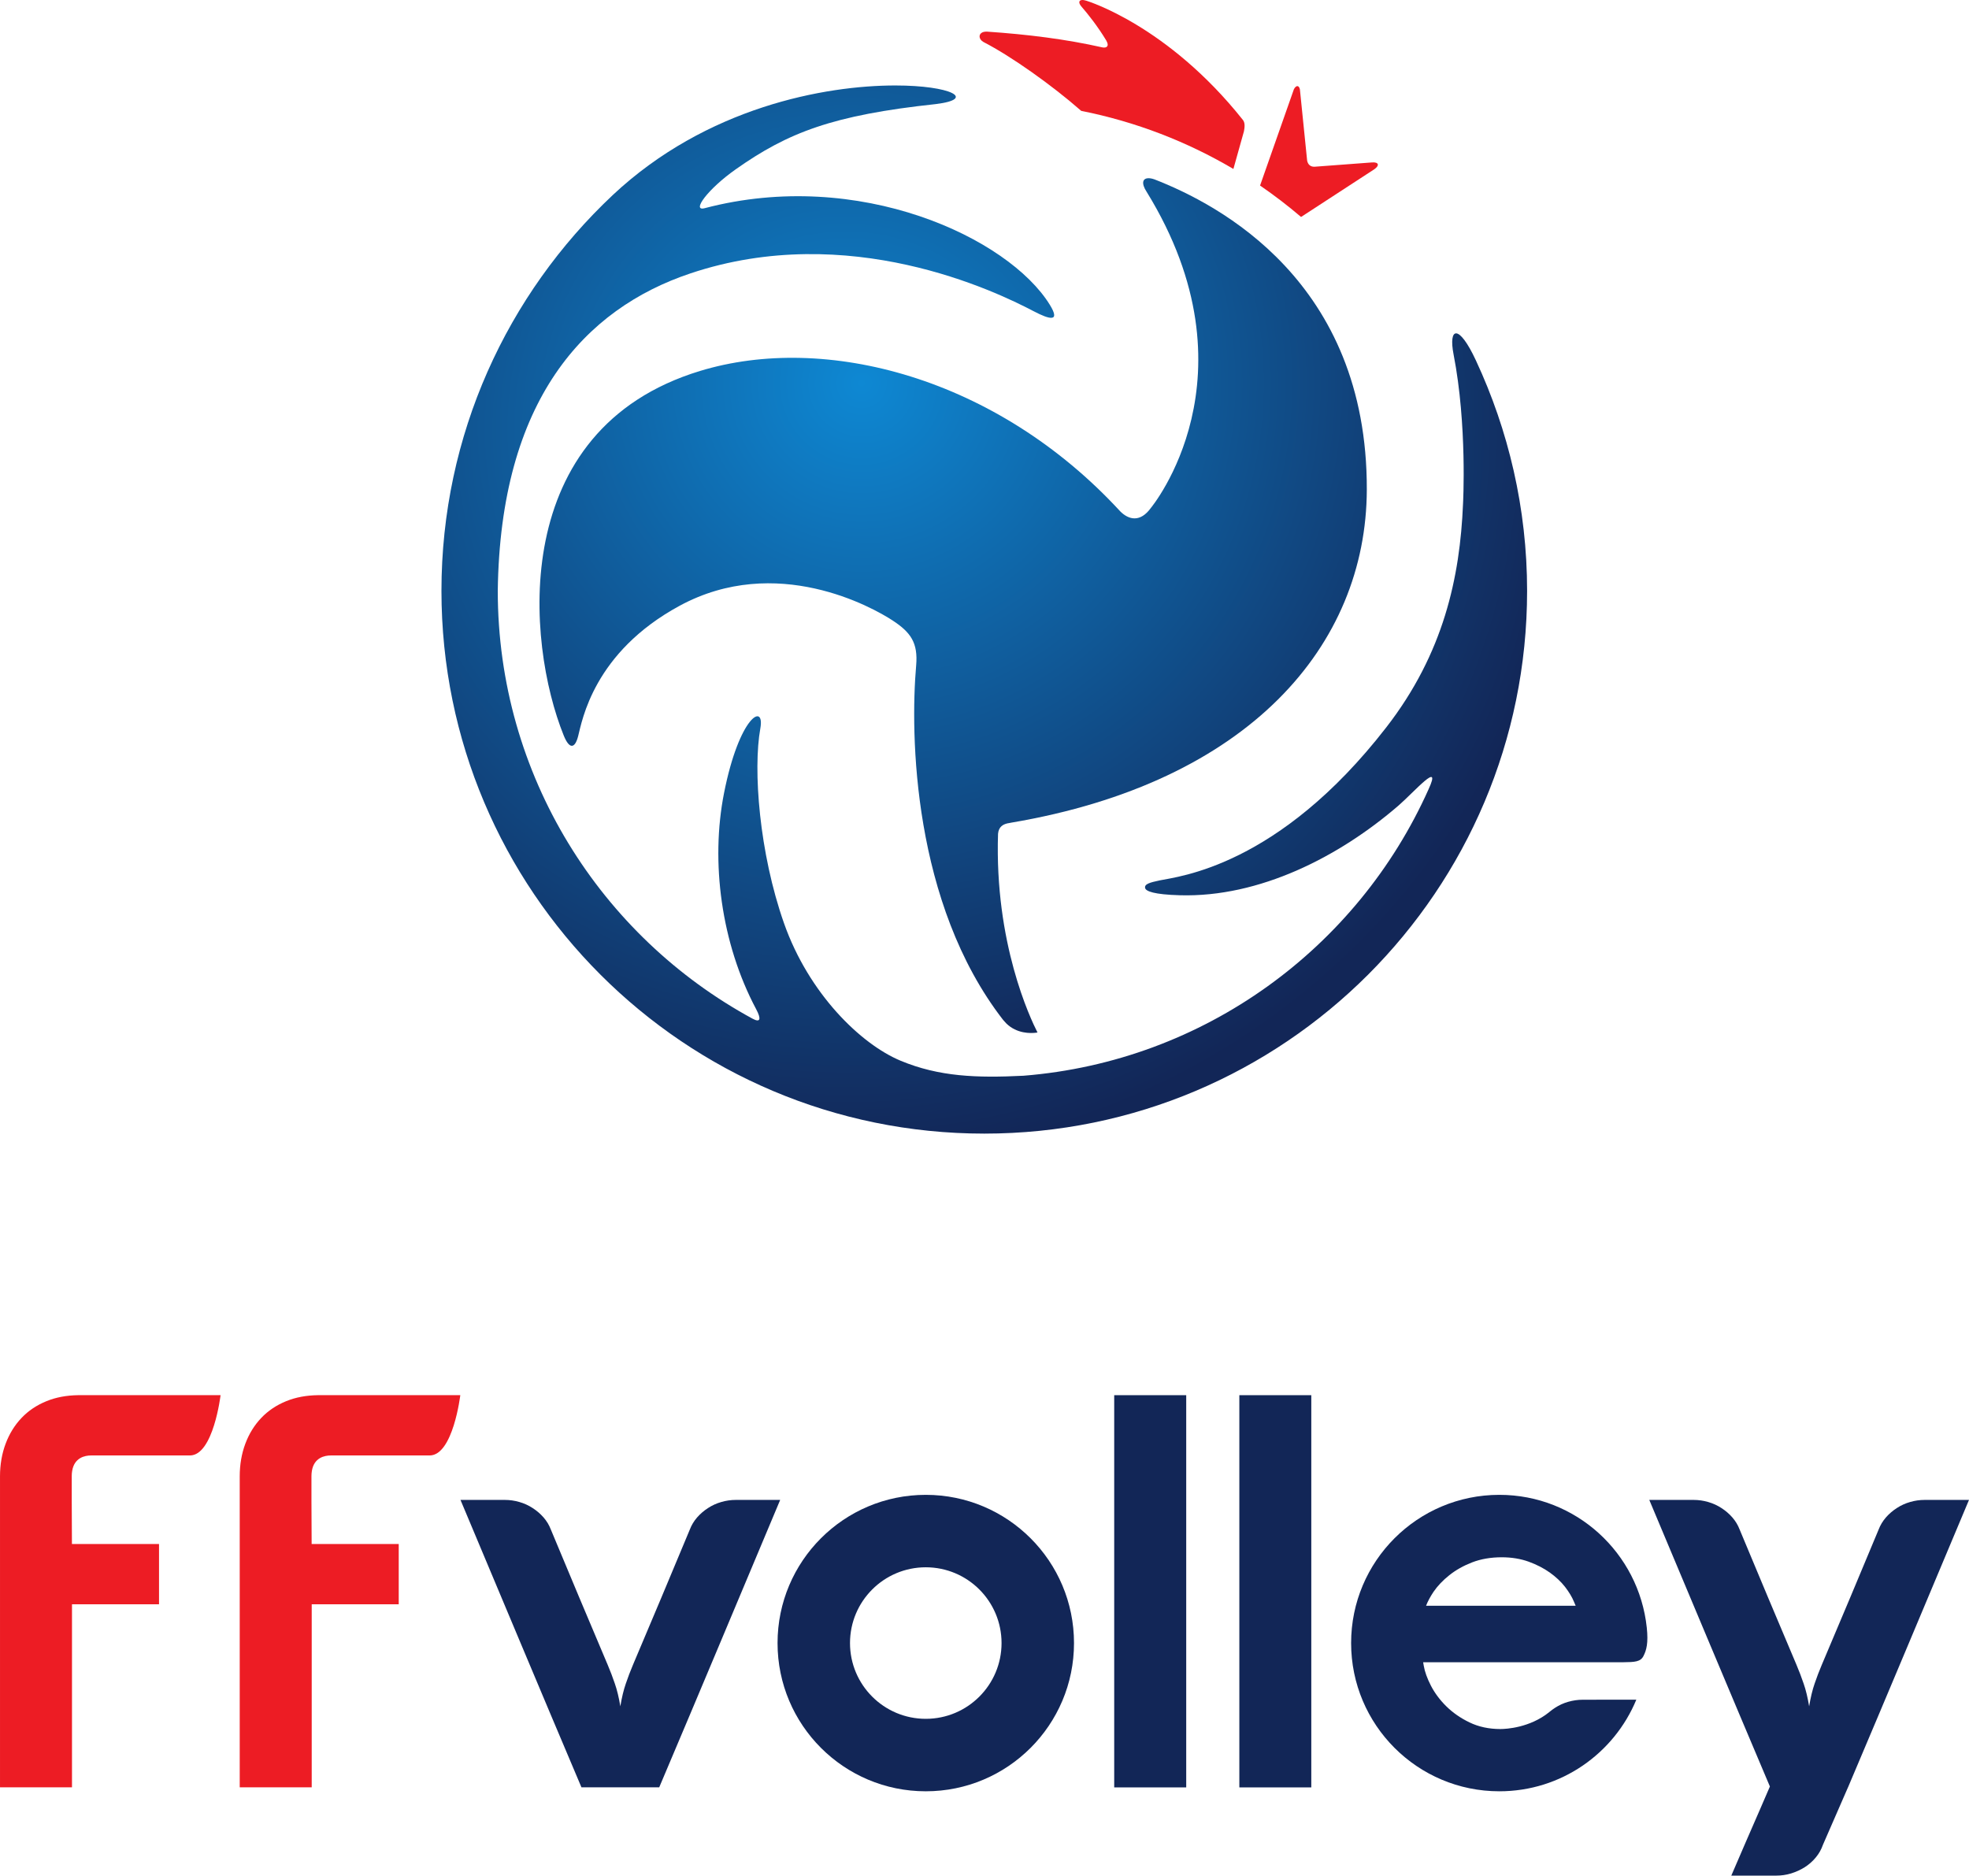 <?xml version="1.0" encoding="UTF-8" standalone="no"?>
<!-- Created with Inkscape (http://www.inkscape.org/) -->

<svg
   xmlns:dc="http://purl.org/dc/elements/1.1/"
   xmlns:cc="http://creativecommons.org/ns#"
   xmlns:rdf="http://www.w3.org/1999/02/22-rdf-syntax-ns#"
   xmlns:svg="http://www.w3.org/2000/svg"
   xmlns="http://www.w3.org/2000/svg"
   xmlns:sodipodi="http://sodipodi.sourceforge.net/DTD/sodipodi-0.dtd"
   xmlns:inkscape="http://www.inkscape.org/namespaces/inkscape"
   id="svg2"
   version="1.1"
   inkscape:version="0.91 r13725"
   xml:space="preserve"
   width="419.903"
   height="400"
   viewBox="0 0 419.903 400"
   sodipodi:docname="Fédération française de Volley logo 2017.svg"><defs
     id="defs6"><radialGradient
       fx="0"
       fy="0"
       cx="0"
       cy="0"
       r="1"
       gradientUnits="userSpaceOnUse"
       gradientTransform="matrix(77.602,0,0,-77.602,128.085,257.156)"
       spreadMethod="pad"
       id="radialGradient24"><stop
         style="stop-opacity:1;stop-color:#0e88d3"
         offset="0"
         id="stop26" /><stop
         style="stop-opacity:1;stop-color:#122657"
         offset="1"
         id="stop28" /></radialGradient><clipPath
       clipPathUnits="userSpaceOnUse"
       id="clipPath36"><path
         d="m 0,391.251 283.464,0 L 283.464,0 0,0 0,391.251 Z"
         id="path38"
         inkscape:connector-curvature="0" /></clipPath><radialGradient
       fx="0"
       fy="0"
       cx="0"
       cy="0"
       r="1"
       gradientUnits="userSpaceOnUse"
       gradientTransform="matrix(32.096,-74.387,-74.387,-32.096,126.357,252.09)"
       spreadMethod="pad"
       id="radialGradient60"><stop
         style="stop-opacity:1;stop-color:#0e88d3"
         offset="0"
         id="stop62" /><stop
         style="stop-opacity:1;stop-color:#122657"
         offset="1"
         id="stop64" /></radialGradient><clipPath
       clipPathUnits="userSpaceOnUse"
       id="clipPath72"><path
         d="m 0,391.251 283.464,0 L 283.464,0 0,0 0,391.251 Z"
         id="path74"
         inkscape:connector-curvature="0" /></clipPath><radialGradient
       fx="0"
       fy="0"
       cx="0"
       cy="0"
       r="1"
       gradientUnits="userSpaceOnUse"
       gradientTransform="matrix(119.605,0,0,-119.605,188.588,304.005)"
       spreadMethod="pad"
       id="radialGradient24-1"><stop
         style="stop-opacity:1;stop-color:#0e88d3"
         offset="0"
         id="stop26-3" /><stop
         style="stop-opacity:1;stop-color:#122657"
         offset="1"
         id="stop28-9" /></radialGradient><radialGradient
       fx="0"
       fy="0"
       cx="0"
       cy="0"
       r="1"
       gradientUnits="userSpaceOnUse"
       gradientTransform="matrix(32.096,-74.387,-74.387,-32.096,126.357,252.09)"
       spreadMethod="pad"
       id="radialGradient60-6"><stop
         style="stop-opacity:1;stop-color:#0e88d3"
         offset="0"
         id="stop62-2" /><stop
         style="stop-opacity:1;stop-color:#122657"
         offset="1"
         id="stop64-8" /></radialGradient></defs><sodipodi:namedview
     pagecolor="#ffffff"
     bordercolor="#666666"
     borderopacity="1"
     objecttolerance="10"
     gridtolerance="10"
     guidetolerance="10"
     inkscape:pageopacity="0"
     inkscape:pageshadow="2"
     inkscape:window-width="1366"
     inkscape:window-height="705"
     id="namedview4"
     showgrid="false"
     fit-margin-top="0"
     fit-margin-left="0"
     fit-margin-right="0"
     fit-margin-bottom="0"
     inkscape:zoom="1.3648707"
     inkscape:cx="201.56298"
     inkscape:cy="201.05267"
     inkscape:window-x="-8"
     inkscape:window-y="-8"
     inkscape:window-maximized="1"
     inkscape:current-layer="g10" /><g
     id="g10"
     inkscape:groupmode="layer"
     inkscape:label="FFVOLLEY_LOGO_INSTIT_PRINCIPAL_FOND_CLAIR_CMJN"
     transform="matrix(1.25,0,0,-1.25,-52.076,461.464)"><g
       id="g12"><g
         id="g14"><g
           id="g20"><g
             id="g22" /></g></g></g><g
       id="g32"><g
         id="g34"
         clip-path="url(#clipPath36)"><g
           id="g40"
           transform="translate(141.616,294.788)" /><g
           id="g44"
           transform="translate(176.773,275.42)" /></g></g><g
       id="g68"><g
         id="g70"
         clip-path="url(#clipPath72)"><g
           id="g76"
           transform="translate(114.207,133.403)" /><g
           id="g84"
           transform="translate(245.8,133.403)" /><g
           id="g88"
           transform="translate(41.412,145.001)" /><g
           id="g92"
           transform="translate(67.945,145.001)" /><g
           id="g96"
           transform="translate(190.609,121.684)" /><g
           id="g100"
           transform="translate(135.232,109.171)" /></g></g><path
       d="m 237.295,336.427 c 19.374,-31.483 0.723,-53.898 0.723,-53.898 l 0,0 c -1.837,-2.554 -3.796,-2.028 -5.216,-0.623 l 0,0 c -21.149,22.966 -50.389,30.477 -71.72,23.974 l 0,0 c -32.843,-10.006 -29.643,-46.358 -23.247,-62.19 l 0,0 c 0.986,-2.441 1.919,-2.212 2.457,-0.125 l 0,0 c 0.677,2.626 2.625,14.295 17.322,22.259 l 0,0 c 16.487,8.933 32.889,-0.248 36.348,-2.523 l 0,0 c 3.064,-2.013 4.339,-3.781 4,-7.669 l 0,0 c -1.031,-11.781 -0.604,-40.555 14.832,-60.465 l 0,0 c 0.173,-0.168 0.325,-0.385 0.541,-0.598 l 0,0 c 1.817,-1.792 4.198,-1.694 5.029,-1.595 l 0,0 c 0.214,0.026 0.325,0.051 0.299,0.045 l 0,0 c -1.227,2.398 -7.344,15.263 -6.731,33.903 l 0,0 c 0.113,1.15 0.78,1.688 2.002,1.845 l 0,0 c 0.091,0.011 0.162,0.028 0.234,0.048 l 0,0 c 40.597,6.868 60.603,30.255 60.678,56.82 l 0,0 c 0.103,35.537 -25.328,48.687 -36.212,52.927 l 0,0 c -0.393,0.139 -0.737,0.205 -1.022,0.205 l 0,0 c -1.023,0 -1.288,-0.857 -0.318,-2.34"
       style="fill:url(#radialGradient24-1);stroke:none"
       id="path30"
       inkscape:connector-curvature="0" /><path
       d="m 209.442,362.006 c 4.732,-2.435 11.617,-7.316 16.683,-11.751 9.297,-1.846 18.045,-5.242 25.96,-9.909 l 1.8,6.424 c 0.12,0.638 0.23,1.426 -0.177,1.937 -12.877,16.197 -26.619,20.305 -26.721,20.345 -0.593,0.196 -1.057,0.145 -1.164,-0.128 -0.08,-0.18 0,-0.456 0.29,-0.814 1.208,-1.39 2.834,-3.442 4.291,-5.858 0.009,-0.022 0.009,-0.043 0.028,-0.071 0.487,-0.838 0.074,-1.241 -0.687,-1.097 -6.279,1.415 -12.712,2.212 -19.714,2.693 -0.341,0.003 -0.62,-0.048 -0.818,-0.153 -0.675,-0.353 -0.527,-1.199 0.231,-1.618"
       style="fill:#ed1c24;fill-opacity:1;fill-rule:nonzero;stroke:none"
       id="path42"
       inkscape:connector-curvature="0" /><path
       d="m 263.629,332.155 12.483,8.13 c 0.945,0.65 0.795,1.264 -0.382,1.174 l -9.809,-0.735 c -0.715,-0.018 -1.13,0.399 -1.256,1.053 l -1.233,12.141 c -0.173,0.783 -0.672,0.706 -1.025,0.029 l -5.772,-16.43 c 2.426,-1.668 4.763,-3.456 6.994,-5.362"
       style="fill:#ed1c24;fill-opacity:1;fill-rule:nonzero;stroke:none"
       id="path46"
       inkscape:connector-curvature="0" /><g
       transform="matrix(1.541,0,0,1.541,-8.826,-92.341)"
       id="g48"><g
         id="g50"><g
           id="g56"><g
             id="g58"><path
               d="M 100.597,277.888 C 88.927,266.926 81.636,251.352 81.636,234.076 l 0,0 c 0,-33.191 26.906,-60.095 60.097,-60.095 l 0,0 c 33.188,0 60.096,26.904 60.096,60.095 l 0,0 c 0,9.123 -2.062,17.772 -5.672,25.517 l 0,0 c -1.906,4.091 -3.053,3.657 -2.467,0.649 l 0,0 c 1.527,-7.841 1.045,-16.538 1.045,-16.538 l 0,0 c -0.336,-8.115 -2.14,-16.552 -8.493,-24.741 l 0,0 c -11.956,-15.426 -22.993,-16.507 -25.089,-16.947 l 0,0 c -1.115,-0.235 -1.704,-0.408 -1.614,-0.841 l 0,0 c 0.076,-0.363 0.984,-0.723 3.848,-0.804 l 0,0 c 8.8,-0.252 17.62,4.25 24.187,9.915 l 0,0 c 1.743,1.503 4.886,5.159 3.339,1.803 l 0,0 c -7.849,-17.532 -24.797,-30.102 -44.839,-31.7 l 0,0 c -5.163,-0.259 -9.351,-0.111 -13.603,1.661 l 0,0 c -4.399,1.83 -10.157,7.413 -12.908,15.217 l 0,0 c -2.75,7.806 -3.445,17.019 -2.622,21.581 l 0,0 c 0.52,2.881 -2.328,1.384 -4.018,-7.157 l 0,0 c -1.506,-7.613 -0.323,-16.644 3.552,-23.926 l 0,0 c 0.581,-1.091 0.484,-1.539 -0.4,-1.058 l 0,0 c -16.788,9.119 -28.203,26.912 -28.203,47.369 l 0,0 c 0.271,21.081 9.593,31.22 21.34,35.148 l 0,0 c 17.508,5.855 33.763,-1.974 37.974,-4.185 l 0,0 c 1.835,-0.964 2.994,-1.223 1.802,0.708 l 0,0 c -4.57,7.401 -21.11,15.189 -38.209,10.692 l 0,0 c -1.495,-0.393 0.33,2.112 3.427,4.296 l 0,0 c 5.8,4.093 10.763,6.007 22.162,7.23 l 0,0 c 4.516,0.554 1.687,2.06 -4.483,2.06 l 0,0 c -7.788,0.001 -20.9,-2.398 -31.288,-12.137"
               style="fill:url(#radialGradient60-6);stroke:none"
               id="path66"
               inkscape:connector-curvature="0" /></g></g></g></g><path
       d="m 167.199,113.269 c -0.843,0 -1.666,-0.119 -2.472,-0.353 -0.815,-0.231 -1.566,-0.573 -2.264,-1.028 -0.704,-0.452 -1.329,-0.986 -1.873,-1.609 -0.541,-0.623 -0.953,-1.307 -1.238,-2.055 -1.617,-3.89 -3.229,-7.746 -4.833,-11.558 -1.598,-3.815 -3.224,-7.665 -4.88,-11.558 -0.435,-1.026 -0.838,-2.085 -1.208,-3.173 -0.382,-1.09 -0.687,-2.383 -0.937,-3.875 l -0.001,-0.005 -0.001,0.005 c -0.25,1.492 -0.555,2.785 -0.939,3.875 -0.37,1.088 -0.772,2.147 -1.208,3.173 -1.654,3.893 -3.281,7.743 -4.88,11.558 -1.604,3.812 -3.217,7.668 -4.832,11.558 -0.285,0.748 -0.698,1.432 -1.238,2.055 -0.546,0.623 -1.168,1.157 -1.873,1.609 -0.698,0.455 -1.449,0.797 -2.264,1.028 -0.806,0.234 -1.629,0.353 -2.472,0.353 l -7.565,0 c 3.459,-8.221 6.886,-16.394 10.294,-24.515 3.409,-8.126 6.857,-16.297 10.342,-24.518 l 0.001,0 13.267,0 0.002,0 c 3.483,8.221 6.933,16.393 10.342,24.518 3.406,8.121 6.836,16.294 10.294,24.515 l -7.565,0 z"
       style="fill:#122657;fill-opacity:1;fill-rule:nonzero;stroke:none"
       id="path78"
       inkscape:connector-curvature="0" /><path
       d="m 231.751,64.221 12.285,0 0,66.916 -12.285,0 0,-66.916 z"
       style="fill:#122657;fill-opacity:1;fill-rule:nonzero;stroke:none"
       id="path80"
       inkscape:connector-curvature="0" /><path
       d="m 253.099,64.221 12.275,0 0,66.916 -12.275,0 0,-66.916 z"
       style="fill:#122657;fill-opacity:1;fill-rule:nonzero;stroke:none"
       id="path82"
       inkscape:connector-curvature="0" /><path
       d="m 370.018,113.269 c -0.843,0 -1.668,-0.119 -2.474,-0.353 -0.814,-0.231 -1.566,-0.573 -2.264,-1.028 -0.704,-0.452 -1.329,-0.986 -1.873,-1.609 -0.539,-0.623 -0.951,-1.307 -1.238,-2.055 -1.617,-3.89 -3.227,-7.746 -4.832,-11.558 -1.598,-3.815 -3.226,-7.665 -4.88,-11.558 -0.436,-1.026 -0.84,-2.085 -1.21,-3.173 -0.382,-1.09 -0.686,-2.383 -0.936,-3.875 l -0.003,-0.005 0,0.005 c -0.25,1.492 -0.556,2.785 -0.939,3.875 -0.371,1.088 -0.774,2.147 -1.208,3.173 -1.655,3.893 -3.281,7.743 -4.88,11.558 -1.604,3.812 -3.218,7.668 -4.833,11.558 -0.284,0.748 -0.697,1.432 -1.238,2.055 -0.546,0.623 -1.167,1.157 -1.873,1.609 -0.698,0.455 -1.446,0.797 -2.264,1.028 -0.806,0.234 -1.628,0.353 -2.471,0.353 l -7.565,0 c 3.459,-8.221 6.886,-16.394 10.294,-24.515 0,0 10e-4,-0.003 0.003,-0.005 l -0.006,0.005 c 0.094,-0.223 0.19,-0.442 0.284,-0.667 3.298,-7.86 6.634,-15.763 10.001,-23.714 -0.538,-1.242 -1.173,-2.723 -1.706,-3.946 -1.635,-3.738 -3.263,-7.487 -4.878,-11.256 l 7.703,0 c 0.837,0 1.674,0.123 2.503,0.373 0.818,0.254 1.594,0.603 2.309,1.051 0.714,0.453 1.344,1.005 1.885,1.658 0.55,0.653 0.962,1.389 1.241,2.193 l 4.268,9.789 0.005,0 c 3.485,8.221 6.933,16.393 10.343,24.518 3.406,8.121 6.836,16.294 10.294,24.515 l -7.565,0 z"
       style="fill:#122657;fill-opacity:1;fill-rule:nonzero;stroke:none"
       id="path86"
       inkscape:connector-curvature="0" /><path
       d="m 55.001,131.144 -0.003,-0.005 c -1.982,-0.028 -3.784,-0.361 -5.394,-1.017 -1.688,-0.686 -3.109,-1.641 -4.272,-2.87 -1.17,-1.231 -2.076,-2.696 -2.711,-4.393 -0.637,-1.695 -0.959,-3.557 -0.959,-5.579 l 0,-3.969 0,-11.58 0,-37.497 12.281,0 0,31.225 14.849,0 0,10.288 -14.859,0 -0.032,7.38 0,3.685 0,0.522 c 0,0.316 0.023,0.598 0.069,0.858 0.359,2.296 2.178,2.662 3.238,2.662 l 16.852,0 c 4.006,0 5.233,10.29 5.233,10.29 l -24.29,0 z"
       style="fill:#ed1c24;fill-opacity:1;fill-rule:nonzero;stroke:none"
       id="path90"
       inkscape:connector-curvature="0" /><path
       d="m 95.896,131.144 -0.003,-0.005 c -1.981,-0.028 -3.782,-0.361 -5.394,-1.017 -1.686,-0.686 -3.104,-1.641 -4.272,-2.87 -1.171,-1.231 -2.075,-2.696 -2.711,-4.393 -0.635,-1.695 -0.957,-3.557 -0.957,-5.579 l 0,-3.969 0,-11.58 0,-37.497 12.282,0 0,31.225 14.845,0 0,10.288 -14.858,0 -0.032,7.38 0,3.685 0,0.522 c 0,0.316 0.028,0.598 0.068,0.858 0.359,2.296 2.179,2.662 3.241,2.662 l 16.851,0 c 4.006,0 5.234,10.29 5.234,10.29 l -24.293,0 z"
       style="fill:#ed1c24;fill-opacity:1;fill-rule:nonzero;stroke:none"
       id="path94"
       inkscape:connector-curvature="0" /><path
       d="m 284.954,95.206 c 0.285,0.737 0.694,1.514 1.262,2.366 0.703,1.03 1.618,1.991 2.719,2.861 1.094,0.874 2.406,1.608 3.873,2.178 1.495,0.578 3.197,0.871 5.058,0.871 1.666,0 3.212,-0.253 4.588,-0.749 1.361,-0.493 2.577,-1.121 3.617,-1.859 1.031,-0.738 1.905,-1.558 2.592,-2.438 0.684,-0.892 1.187,-1.72 1.521,-2.532 l 0.296,-0.697 -25.528,0 z m 37.656,-3.721 c -1.349,12.723 -12.076,22.649 -25.152,22.649 -13.965,0 -25.289,-11.321 -25.289,-25.288 0,-13.967 11.324,-25.289 25.289,-25.289 10.545,0 19.574,6.458 23.37,15.632 l -9.138,-0.011 c -0.845,0 -1.668,-0.122 -2.475,-0.351 -0.814,-0.231 -1.564,-0.575 -2.263,-1.031 -0.336,-0.216 -0.653,-0.452 -0.953,-0.701 l -0.014,-0.012 c -0.005,-0.005 -0.011,-0.012 -0.015,-0.017 -3.314,-2.677 -7.356,-2.888 -8.34,-2.888 -1.948,0 -3.721,0.381 -5.26,1.13 -1.529,0.732 -2.854,1.658 -3.961,2.747 -1.105,1.088 -1.982,2.275 -2.629,3.525 -0.632,1.236 -1.047,2.377 -1.219,3.389 l -0.102,0.603 34.056,0 c 2.087,0.02 3.026,0.079 3.525,1.053 0.515,1.005 0.851,2.204 0.57,4.863"
       style="fill:#122657;fill-opacity:1;fill-rule:nonzero;stroke:none"
       id="path98"
       inkscape:connector-curvature="0" /><path
       d="m 199.603,75.92 c -7.138,0 -12.927,5.789 -12.927,12.927 0,7.139 5.789,12.927 12.927,12.927 7.139,0 12.928,-5.787 12.928,-12.927 0,-7.138 -5.789,-12.927 -12.928,-12.927 m 0,38.214 c -13.967,0 -25.288,-11.322 -25.288,-25.288 0,-13.969 11.321,-25.289 25.288,-25.289 13.969,0 25.289,11.321 25.289,25.289 0,13.965 -11.321,25.288 -25.289,25.288"
       style="fill:#122657;fill-opacity:1;fill-rule:nonzero;stroke:none"
       id="path102"
       inkscape:connector-curvature="0" /></g></svg>
